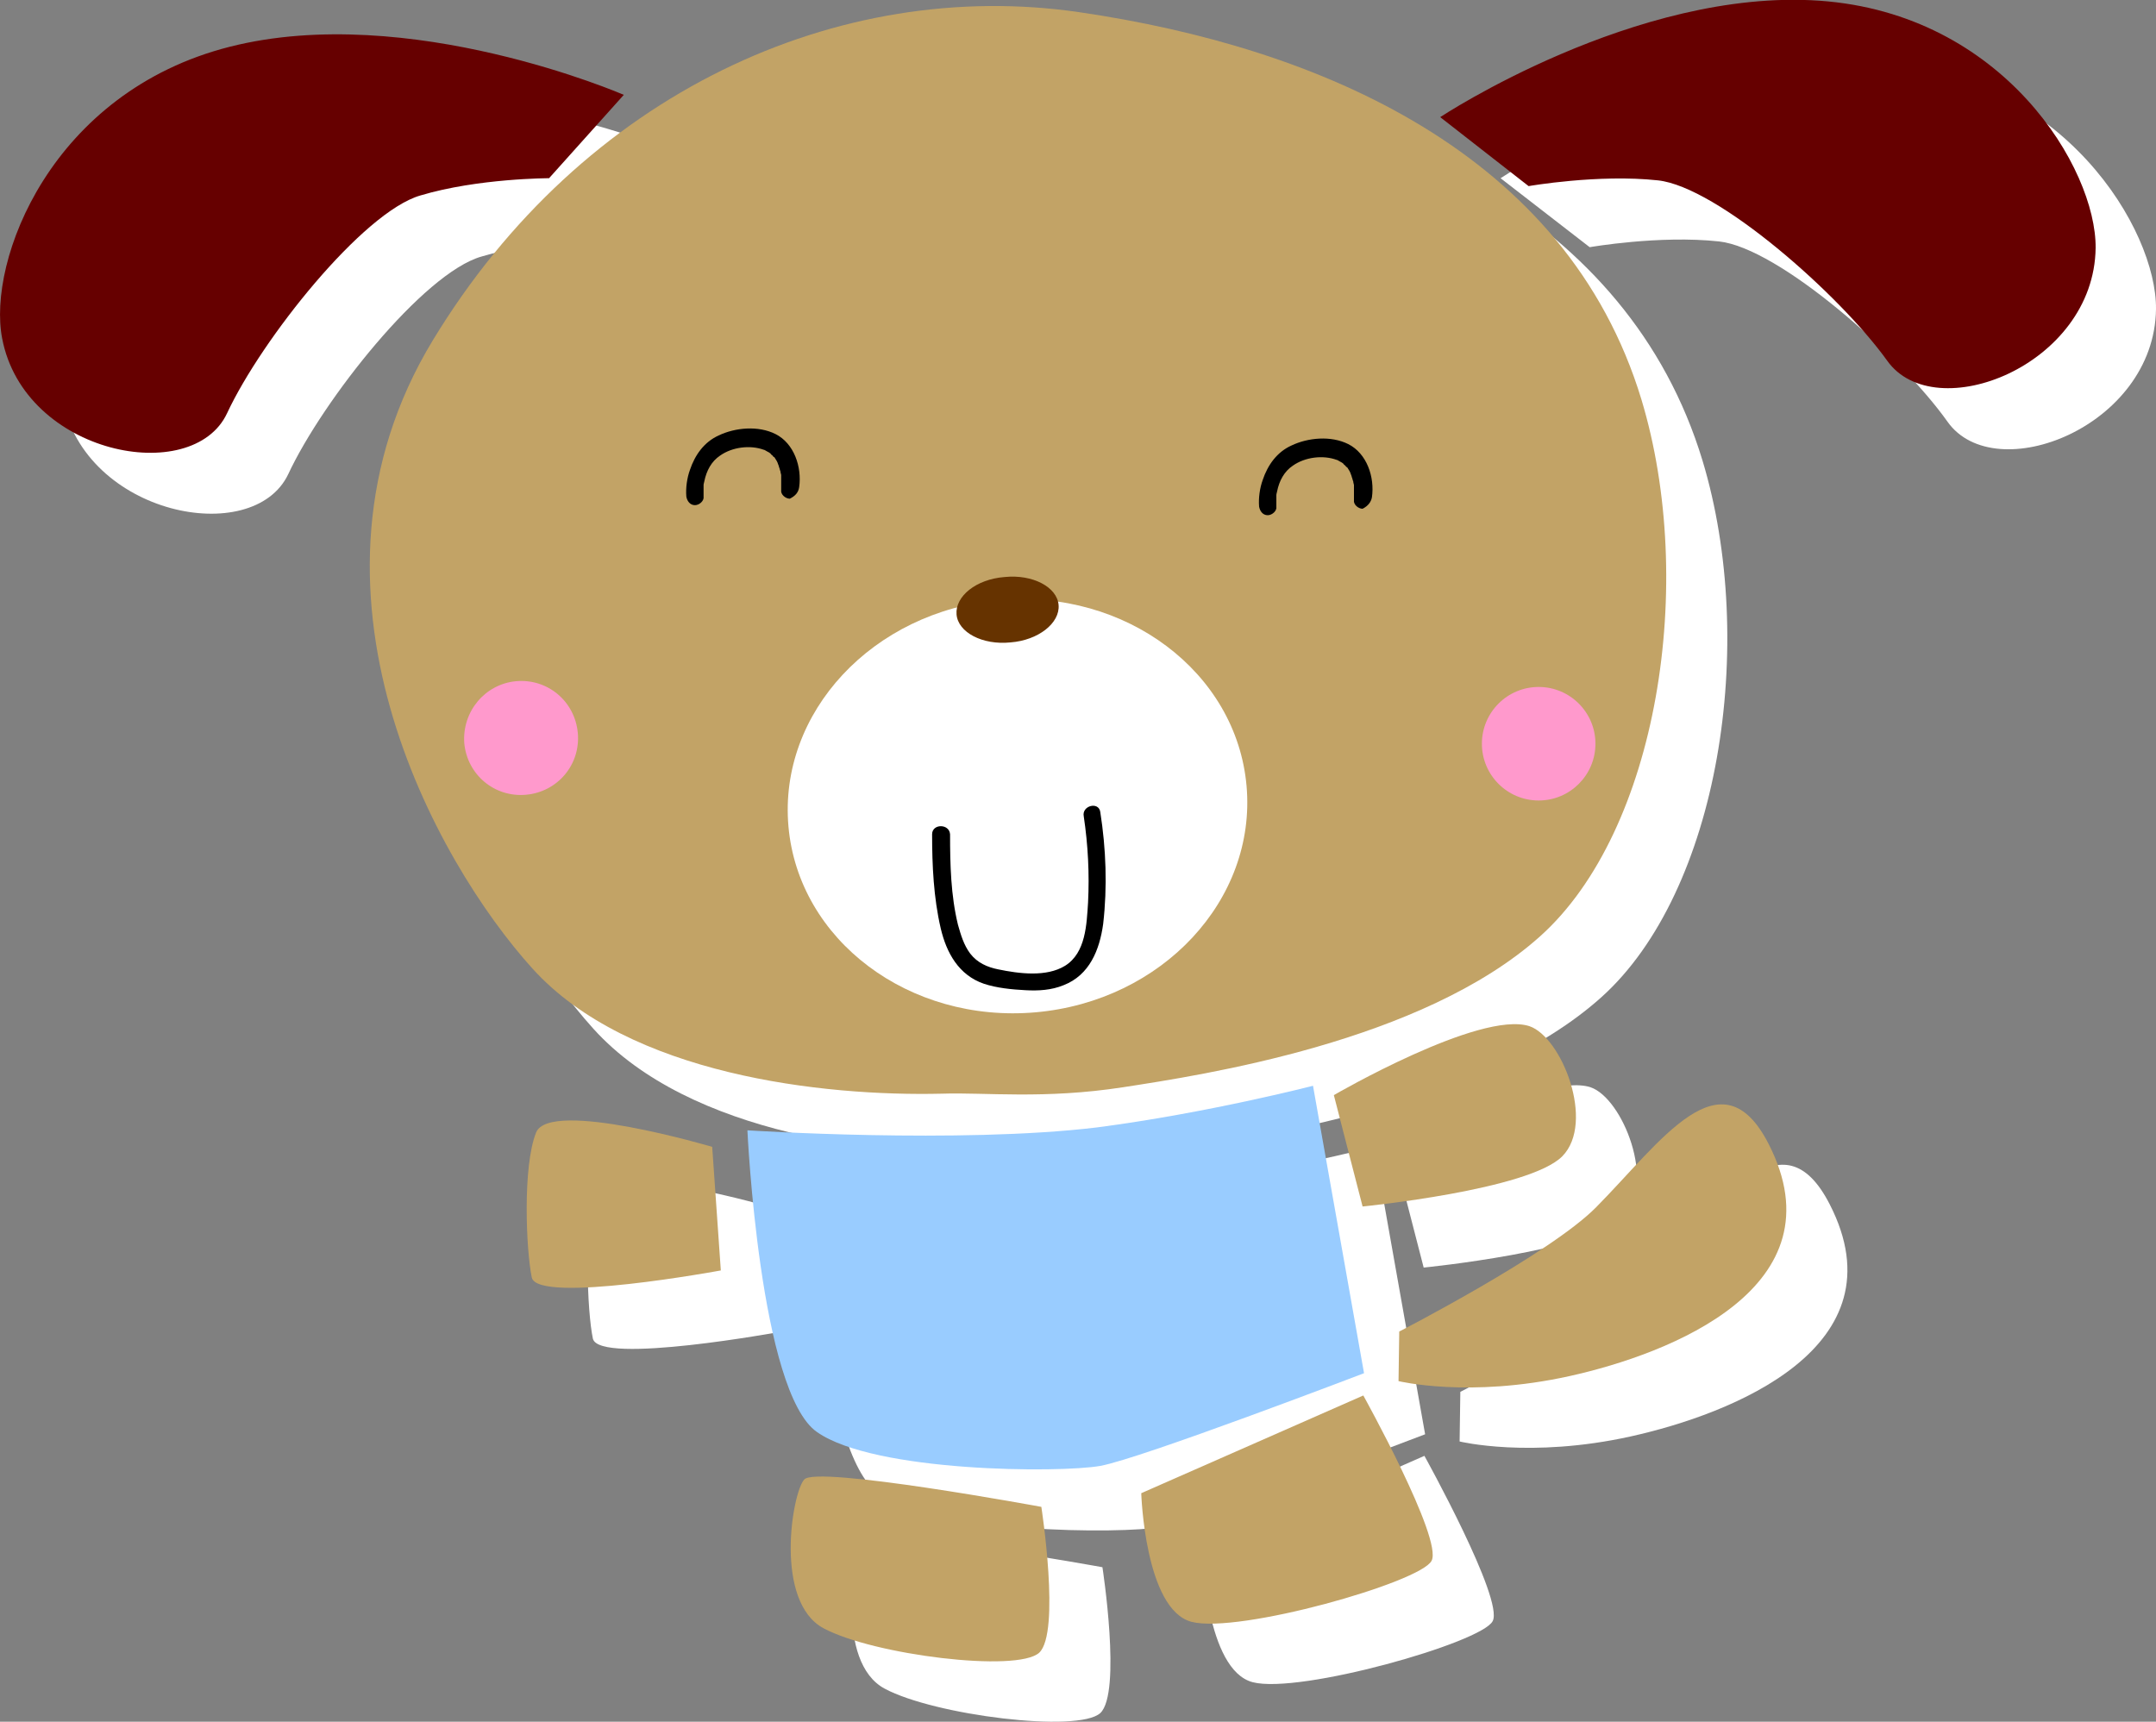 <svg version="1.1" id="レイヤー_1" xmlns="http://www.w3.org/2000/svg" x="0" y="0" width="300" height="239.6" xml:space="preserve"><rect width="100%" height="100%" fill="#808080" stroke="none"/><style>.st0{fill:#fff}.st1{fill:#c2a366}.st4{fill:#f9c}.st5{fill:#600}</style><path class="st0" d="M139.6 160.6c-16.6.4-43.6-2.6-57-17.4-13.4-14.8-34.8-52.8-13.9-87.3s56.5-50.6 90-45.7c33.5 4.9 67.8 19.6 78.2 53.9 7.7 25.5 2.3 60-14.1 74.7-16.4 14.7-47 19.3-58 21-10.9 1.7-19.3.7-25.2.8z"/><ellipse transform="matrix(.996 -.088 .088 .996 -10.037 13.678)" class="st0" cx="150" cy="120.6" rx="32" ry="28.8"/><path class="st0" d="M198.1 176.4s23.2-2.3 27.8-7c4.6-4.7-.1-16.6-4.6-18.1-6.9-2.2-27.2 9.6-27.2 9.6l4 15.5zM108.8 185.3l-1.2-17.2s-22.6-6.7-24.5-2c-1.9 4.7-1.4 16.4-.6 20.2.9 3.7 26.3-1 26.3-1zM198.2 202.6s11.1 20 9.5 23c-1.5 3-26.9 10.2-33.4 8.5-6.5-1.7-7-17.9-7-17.9l30.9-13.6zM153.4 218.1s2.7 17.5-.3 20.3c-3.1 2.8-23.1.3-30-3.4-6.9-3.7-4.4-18.8-2.7-20.7 1.6-1.9 33 3.8 33 3.8zM191.2 159.6l7.1 40s-31.1 11.9-36.7 12.9c-5.6 1-31.4.9-39.4-4.7-8-5.5-9.7-42-9.7-42s29.5 1.9 48.6-.4c15.3-2 30.1-5.8 30.1-5.8zM199.4 77.6c.4-2.8-.7-6.1-3.3-7.4-2.4-1.2-5.6-.9-7.9.2-2 .9-3.3 2.7-4 4.8-.4 1.1-.6 2.5-.5 3.7.1.6.5 1.2 1.2 1.2.6 0 1.3-.6 1.2-1.2v-.7-.7-.2c0 .4 0 .1 0 0 0-.2.1-.4.1-.5.3-1.5 1-2.8 2.2-3.6 1.7-1.2 4.2-1.5 6.1-.8.1 0 .2.1.4.2s.4.2.6.4c-.2-.1.2.2.2.2.1.1.1.2.2.2.2.2-.1-.2.1.1.2.3.4.6.5 1-.1-.3.1.2.1.3.1.2.1.4.2.6 0 .2.1.4.1.5V78c-.1.6.6 1.2 1.2 1.2.8-.4 1.2-.9 1.3-1.6zM119.6 76.3c.4-2.8-.7-6.1-3.3-7.4-2.4-1.2-5.6-.9-7.9.2-2 .9-3.3 2.7-4 4.8-.4 1.1-.6 2.5-.5 3.7.1.6.5 1.2 1.2 1.2.6 0 1.3-.6 1.2-1.2v-.7-.7-.2c0 .4 0 .1 0 0 0-.2.1-.4.1-.5.3-1.5 1-2.8 2.2-3.6 1.7-1.2 4.2-1.5 6.1-.8.1 0 .2.1.4.2s.4.2.6.4c-.2-.1.2.2.2.2.1.1.1.2.2.2.2.2-.1-.2.1.1.2.3.4.6.5 1-.1-.3.1.2.1.3.1.2.1.4.2.6 0 .2.1.4.1.5v2.1c-.1.6.6 1.2 1.2 1.2.9-.4 1.3-.9 1.3-1.6zM141.5 94c.2 2.5 3.6 4.3 7.5 3.9 3.9-.3 6.9-2.7 6.7-5.2-.2-2.5-3.6-4.3-7.5-3.9-3.9.3-6.9 2.6-6.7 5.2z"/><circle class="st0" cx="222.6" cy="111.9" r="7.9"/><path class="st0" d="M73.1 111.8c.4 4.4 4.2 7.6 8.6 7.2 4.4-.4 7.6-4.2 7.2-8.6-.4-4.4-4.2-7.6-8.6-7.2-4.4.4-7.6 4.3-7.2 8.6zM95.3 21.7S65.4 8.7 40.5 15 6.7 44.8 8.7 55.6C11.8 71.7 35.2 76.3 40.1 66 44.9 55.7 58.9 38 67 35.7c8-2.4 17.9-2.4 17.9-2.4l10.4-11.6zM208.8 24.8s27.2-18 52.8-16.2S300.1 32 300 43c-.2 16.4-22.4 25-29 15.7-6.6-9.3-23.5-24.2-31.8-25.1-8.3-.9-18 .8-18 .8l-12.4-9.6zM203.2 193.7s21-10.8 27.4-17.3c9-9.1 17.4-21.7 24-8.8 10.2 19.9-13.7 29.2-27.7 32.3-14 3.1-23.8.7-23.8.7l.1-6.9zM138.1 124.6c0 4.3.2 8.8 1.2 13.1.8 3.4 2.5 6.5 6 7.7 1.8.6 3.9.8 5.8.9 1.8.1 3.6 0 5.3-.7 3.6-1.4 5-4.9 5.5-8.5.6-5.2.4-10.5-.4-15.6-.2-1.5-2.6-.9-2.3.6.6 4 .8 8 .6 12-.2 3-.3 7-3.2 8.8-2.6 1.6-6.4 1.1-9.3.5-1.5-.3-2.9-.9-3.9-2.2-.9-1.2-1.3-2.6-1.7-4-1-4.1-1.1-8.4-1.1-12.6-.1-1.6-2.5-1.6-2.5 0z"/><g><path class="st1" d="M131.1 152.2c-16.6.4-43.6-2.6-57-17.4C60.7 120 39.3 81.9 60.2 47.4c20.9-34.5 56.5-50.6 90-45.7 33.5 4.9 67.8 19.6 78.2 53.9 7.7 25.5 2.3 60-14.1 74.7-16.4 14.7-47 19.3-58 21s-19.2.7-25.2.9z"/><ellipse transform="matrix(.996 -.088 .088 .996 -9.325 12.9)" class="st0" cx="141.6" cy="112.2" rx="32" ry="28.8"/><path class="st1" d="M189.6 167.9s23.2-2.3 27.8-7c4.6-4.7-.1-16.6-4.6-18.1-6.9-2.2-27.2 9.6-27.2 9.6l4 15.5zM100.3 176.8l-1.2-17.2s-22.6-6.7-24.5-2c-1.9 4.7-1.4 16.4-.6 20.2.9 3.7 26.3-1 26.3-1zM189.7 194.2s11.1 20 9.5 23c-1.5 3-26.9 10.2-33.4 8.5-6.5-1.7-7-17.9-7-17.9l30.9-13.6zM144.9 209.7s2.7 17.5-.3 20.3c-3.1 2.8-23.1.3-30-3.4-6.9-3.7-4.4-18.8-2.7-20.7 1.6-2 33 3.8 33 3.8z"/><path d="M182.7 151.1l7.1 40S158.7 203 153.1 204c-5.6 1-31.4.9-39.4-4.7-8-5.5-9.7-42-9.7-42s29.5 1.9 48.6-.4c15.4-2 30.1-5.8 30.1-5.8z" fill="#9cf"/><path d="M190.9 69.2c.4-2.8-.7-6.1-3.3-7.4-2.4-1.2-5.6-.9-7.9.2-2 .9-3.3 2.7-4 4.8-.4 1.1-.6 2.5-.5 3.7.1.6.5 1.2 1.2 1.2.6 0 1.3-.6 1.2-1.2v-.7-.7-.2c0 .4 0 .1 0 0 0-.2.1-.4.1-.5.3-1.5 1-2.8 2.2-3.6 1.7-1.2 4.2-1.5 6.1-.8.1 0 .2.1.4.2s.4.2.6.4c-.2-.1.2.2.2.2.1.1.1.2.2.2.2.2-.1-.2.1.1.2.3.4.6.5 1-.1-.3.1.2.1.3.1.2.1.4.2.6 0 .2.1.4.1.5v2.1c-.1.6.6 1.2 1.2 1.2.8-.4 1.2-1 1.3-1.6zM111.2 67.8c.4-2.8-.7-6.1-3.3-7.4-2.4-1.2-5.6-.9-7.9.2-2 .9-3.3 2.7-4 4.8-.4 1.1-.6 2.5-.5 3.7.1.6.5 1.2 1.2 1.2.6 0 1.3-.6 1.2-1.2v-.7-.7-.2c0 .4 0 .1 0 0 0-.2.1-.4.1-.5.3-1.5 1-2.8 2.2-3.6 1.7-1.2 4.2-1.5 6.1-.8.1 0 .2.1.4.2s.4.2.6.4c-.2-.1.2.2.2.2.1.1.1.2.2.2.2.2-.1-.2.1.1.2.3.4.6.5 1-.1-.3.1.2.1.3.1.2.1.4.2.6 0 .2.1.4.1.5v2.1c-.1.6.6 1.2 1.2 1.2.8-.4 1.2-.9 1.3-1.6z"/><path d="M133.1 85.5c.2 2.5 3.6 4.3 7.5 3.9 3.9-.3 6.9-2.7 6.7-5.2-.2-2.5-3.6-4.3-7.5-3.9-4 .3-6.9 2.7-6.7 5.2z" fill="#630"/><circle class="st4" cx="214.1" cy="103.5" r="7.9"/><path class="st4" d="M64.6 103.4c.4 4.4 4.2 7.6 8.6 7.2 4.4-.4 7.6-4.2 7.2-8.6-.4-4.4-4.2-7.6-8.6-7.2-4.3.4-7.5 4.2-7.2 8.6z"/><path class="st5" d="M86.8 13.2S56.9.2 32 6.5-1.8 36.3.3 47.1c3.1 16.2 26.5 20.7 31.3 10.4 4.8-10.3 18.9-28 26.9-30.3 8-2.4 17.9-2.4 17.9-2.4l10.4-11.6zM200.4 16.3s27.2-18 52.8-16.2 38.5 23.4 38.4 34.4c-.2 16.4-22.4 25-29 15.7C256 41 239 26 230.7 25.1c-8.3-.9-18 .8-18 .8l-12.3-9.6z"/><path class="st1" d="M194.7 185.3s21-10.8 27.4-17.3c9-9.1 17.4-21.7 24-8.8 10.2 19.9-13.7 29.2-27.7 32.3-14 3.1-23.8.7-23.8.7l.1-6.9z"/><path d="M129.7 116.1c0 4.3.2 8.8 1.2 13.1.8 3.4 2.5 6.5 6 7.7 1.8.6 3.9.8 5.8.9 1.8.1 3.6 0 5.3-.7 3.6-1.4 5-4.9 5.5-8.5.6-5.2.4-10.5-.4-15.6-.2-1.5-2.6-.9-2.3.6.6 4 .8 8 .6 12-.2 3-.3 7-3.2 8.8-2.6 1.6-6.4 1.1-9.3.5-1.5-.3-2.9-.9-3.9-2.2-.9-1.2-1.3-2.6-1.7-4-1-4.1-1.1-8.4-1.1-12.6-.1-1.5-2.5-1.5-2.5 0z"/></g></svg>